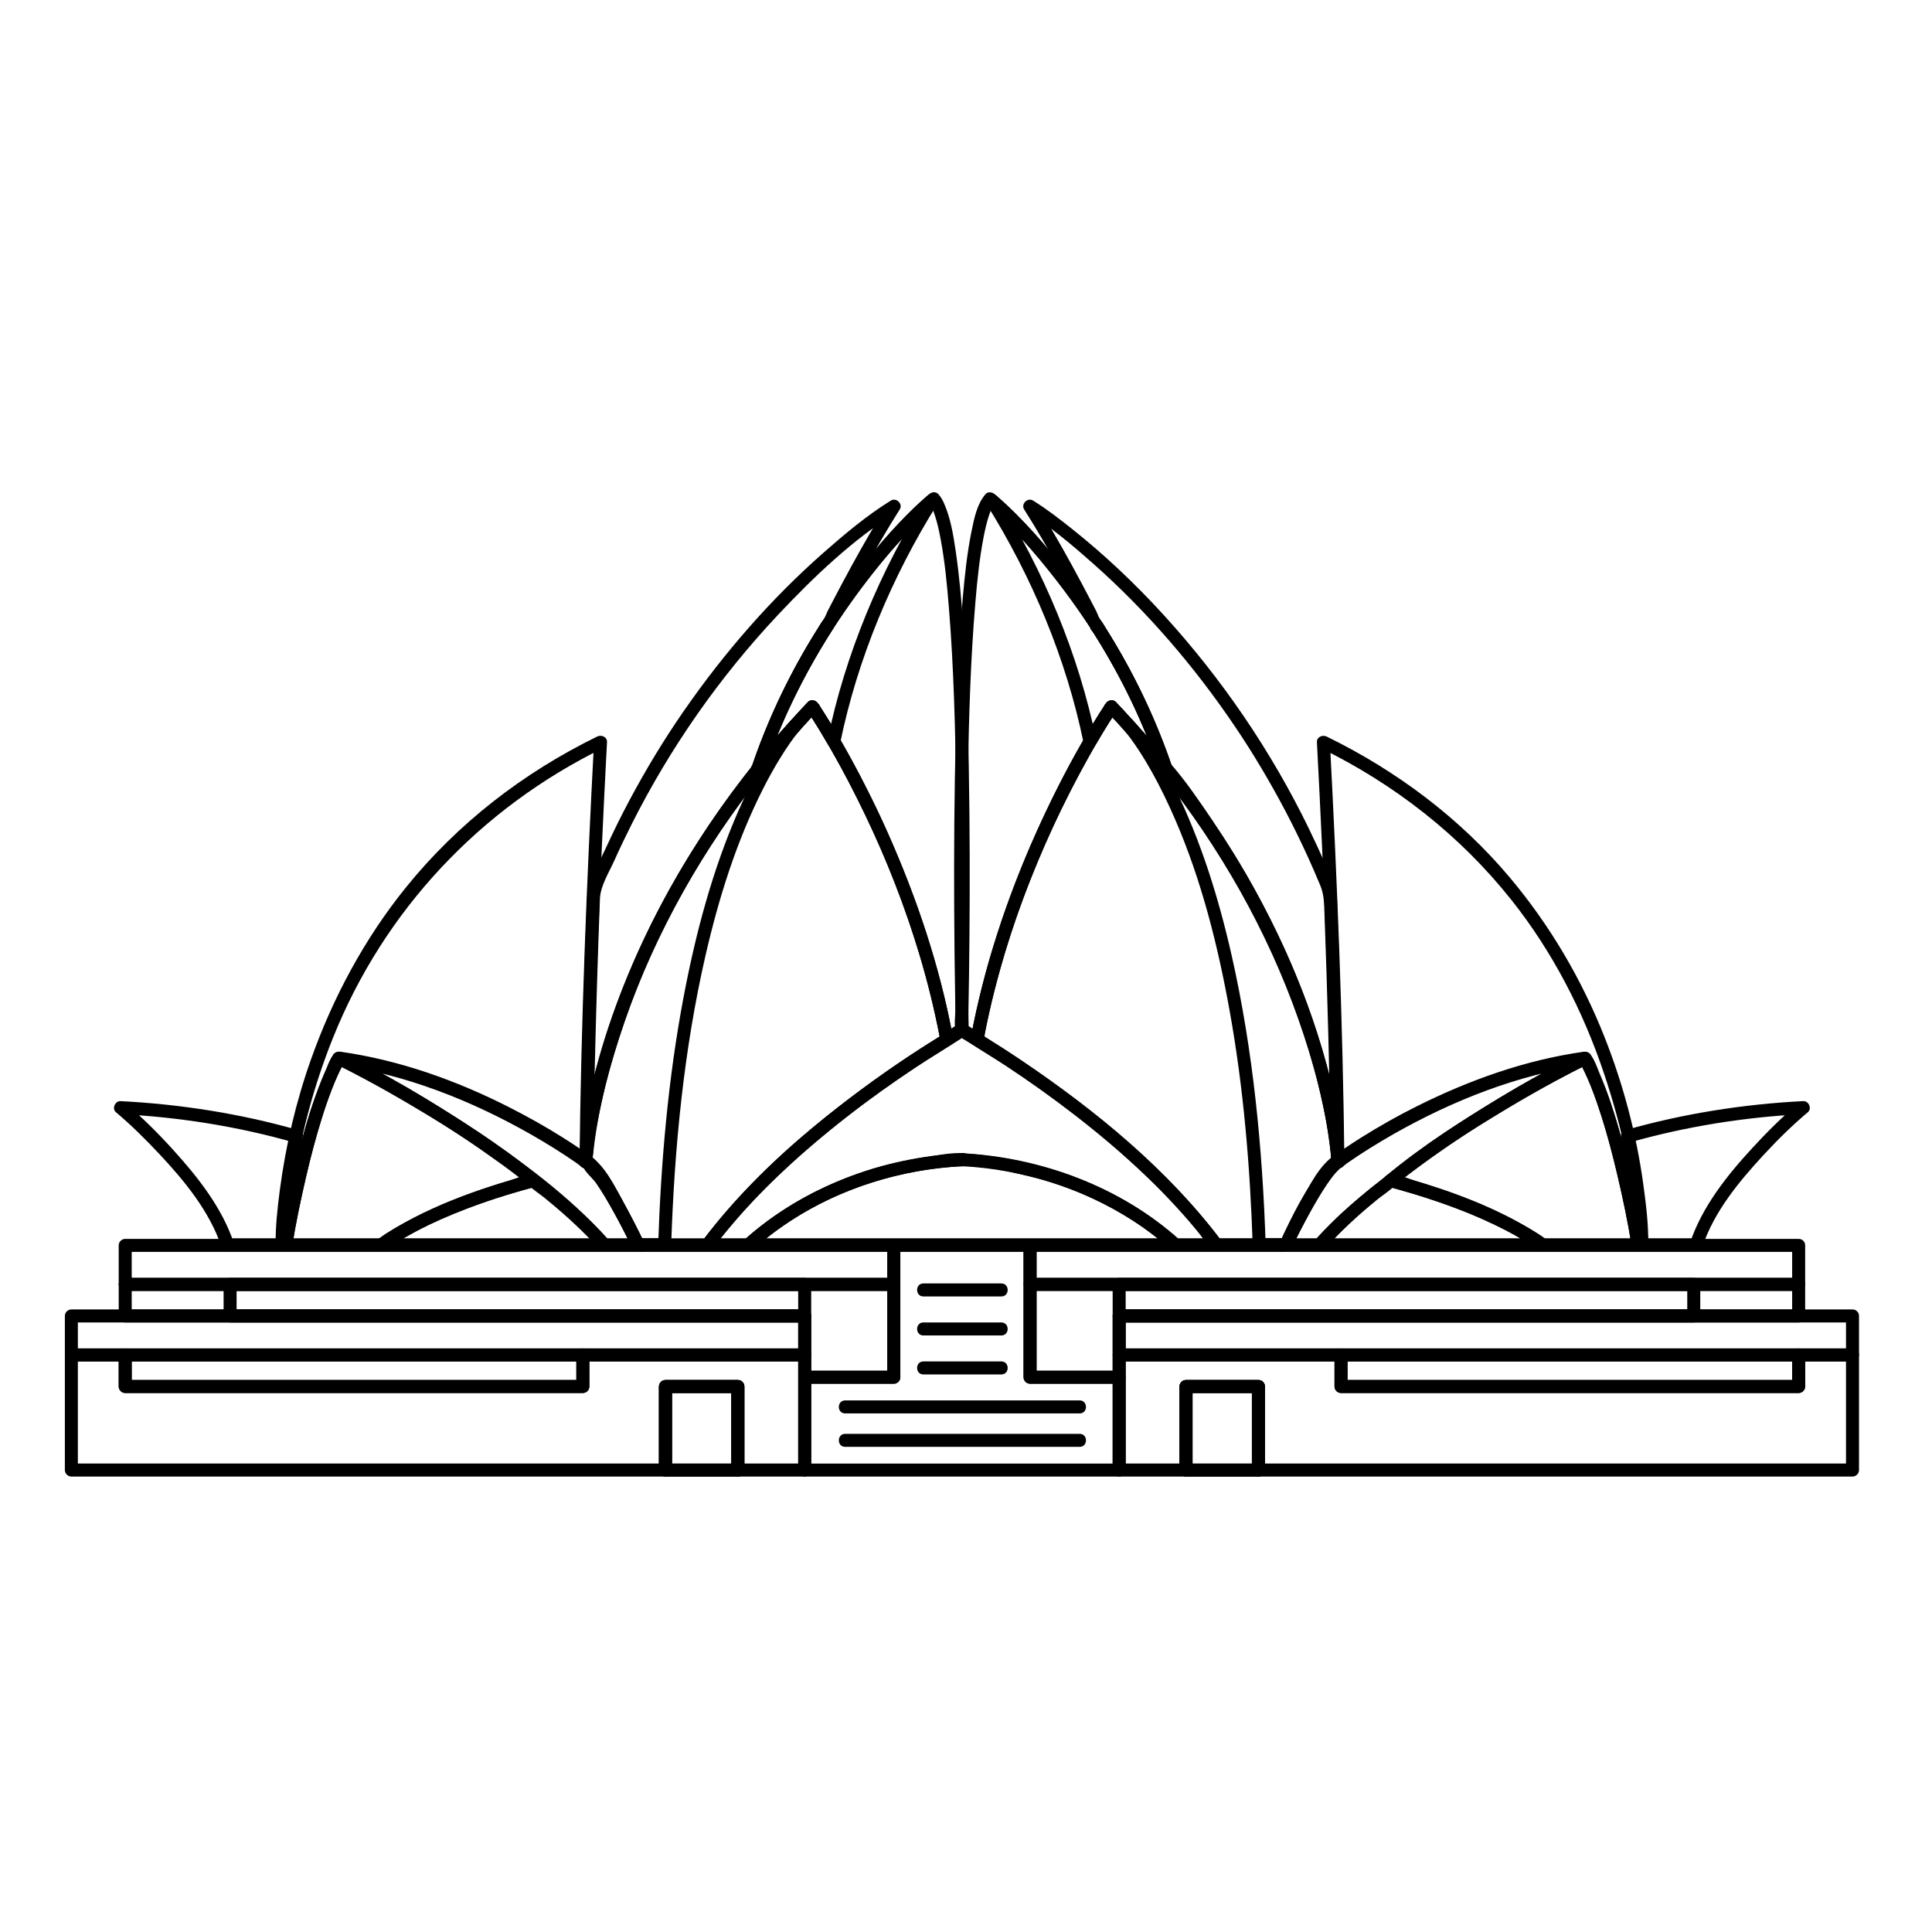 <?xml version="1.0" encoding="UTF-8"?>
<!-- Uploaded to: ICON Repo, www.iconrepo.com, Generator: ICON Repo Mixer Tools -->
<svg fill="#000000" width="800px" height="800px" version="1.1" viewBox="144 144 512 512" xmlns="http://www.w3.org/2000/svg">
 <g>
  <path d="m438.87 508.98v24.602c0.574-0.574 1.148-1.148 1.723-1.723h-73.379-9.957c0.574 0.574 1.148 1.148 1.723 1.723v-24.602c-0.574 0.574-1.148 1.148-1.723 1.723h23.617c0.938 0 1.723-0.785 1.723-1.723v-34.934c-0.574 0.574-1.148 1.148-1.723 1.723h36.102c-0.574-0.574-1.148-1.148-1.723-1.723v34.934c0 0.938 0.785 1.723 1.723 1.723h23.617c2.223 0 2.223-3.445 0-3.445h-23.617l1.723 1.723v-34.934c0-0.938-0.785-1.723-1.723-1.723h-36.102c-0.938 0-1.723 0.785-1.723 1.723v34.934l1.723-1.723h-23.617c-0.938 0-1.723 0.785-1.723 1.723v24.602c0 0.938 0.785 1.723 1.723 1.723h73.379 9.957c0.938 0 1.723-0.785 1.723-1.723v-24.602c0-2.219-3.445-2.219-3.445 0z"/>
  <path d="m552.85 472.16h-59.125c0.406 0.98 0.812 1.961 1.219 2.941 2.906-3.269 6.039-6.309 9.316-9.207 1.527-1.348 3.09-2.652 4.664-3.945 1.539-1.266 3.434-2.41 4.805-3.852-0.559 0.148-1.117 0.297-1.676 0.441 13.902 3.695 27.992 8.648 39.93 16.832 1.836 1.258 3.559-1.727 1.738-2.973-12.156-8.336-26.586-13.41-40.75-17.176-0.586-0.156-1.254 0-1.676 0.441-1.176 1.234-2.801 2.223-4.125 3.297-1.809 1.465-3.59 2.969-5.344 4.5-3.293 2.875-6.41 5.941-9.316 9.207-0.973 1.094-0.352 2.941 1.219 2.941h59.125c2.219-0.004 2.219-3.449-0.004-3.449z"/>
  <path d="m451.48 346.82c-0.02 0.031-0.043 0.059-0.062 0.09 0.902-0.117 1.805-0.23 2.703-0.348-4.606-5.731-9.336-11.18-14.367-16.469-0.93-0.977-2.492-0.434-2.879 0.758 0.266-0.82-0.07-0.039-0.25 0.227-0.469 0.707-0.922 1.418-1.375 2.133-1.629 2.574-3.184 5.195-4.699 7.84-4.387 7.652-8.344 15.555-11.957 23.602-7.789 17.363-13.805 35.559-17.32 54.273-0.145 0.77 0.086 1.527 0.793 1.945 0.008 0.004 0.016 0.012 0.023 0.016-0.207-0.785-0.41-1.57-0.617-2.356-0.004 0.004-0.008 0.012-0.012 0.016 0.785-0.207 1.57-0.41 2.356-0.617-1.316-0.84-2.629-1.684-3.945-2.523 0.285 0.496 0.57 0.992 0.852 1.488-0.539-22.395-0.598-44.812-0.223-67.207 0.258-15.484 0.699-30.996 2.016-46.434 0.484-5.688 1.078-11.391 2.164-17 0.379-1.969 0.836-3.926 1.465-5.832 0.352-1.066 1.023-2.523 1.457-3.023h-2.434c6.992 5.961 13.109 13.117 18.75 20.324 11.828 15.117 21.223 32.238 27.383 50.422 0.707 2.09 4.035 1.195 3.32-0.914-6.195-18.289-15.539-35.359-27.285-50.668-5.891-7.68-12.344-15.297-19.738-21.598-0.672-0.574-1.785-0.75-2.434 0-2.273 2.629-3.019 6.508-3.695 9.809-1.191 5.809-1.801 11.746-2.324 17.648-1.43 16.047-1.844 32.188-2.106 48.289-0.25 15.379-0.238 30.758-0.078 46.137 0.051 4.926 0.121 9.852 0.211 14.777 0.027 1.578-0.516 4.672 0.344 6.141 0.805 1.375 3.262 2.309 4.562 3.141 0.828 0.531 1.848 0.133 2.356-0.617 0.004-0.004 0.008-0.012 0.012-0.016 0.527-0.781 0.152-1.902-0.617-2.356-0.008-0.004-0.016-0.012-0.023-0.016 0.266 0.648 0.527 1.297 0.793 1.945 3.547-18.902 9.648-37.25 17.562-54.766 3.617-8.012 7.641-15.84 12.035-23.453 1.418-2.457 2.887-4.883 4.41-7.277 0.512-0.805 1.293-1.656 1.59-2.582-0.961 0.254-1.918 0.508-2.879 0.758 4.996 5.254 9.77 10.746 14.367 16.469 0.754 0.938 2.121 0.461 2.703-0.348 0.02-0.031 0.043-0.059 0.062-0.09 1.309-1.809-1.684-3.523-2.969-1.738z"/>
  <path d="m451.48 346.82c0.07-0.09 0.137-0.176 0.207-0.266h2.434c-4.258-5.051-9.41-11.254-14.367-16.461-0.93-0.977-2.492-0.434-2.879 0.758 0.254-0.785-0.035-0.09-0.199 0.156-0.355 0.535-0.703 1.074-1.051 1.617-1.477 2.309-2.883 4.66-4.266 7.027 1.051 0.137 2.098 0.273 3.148 0.41-4.644-22.656-13.934-44.789-26.211-64.383-0.902 0.695-1.805 1.391-2.703 2.086 8.297 7.332 15.547 15.977 22.039 24.91 4.848 6.668 8.5 12.496 12.57 20 4.426 8.156 8.121 16.684 11.102 25.469 0.707 2.09 4.035 1.195 3.32-0.914-5.523-16.281-13.535-31.574-23.5-45.566-6.738-9.465-14.371-18.617-23.098-26.332-1.414-1.25-3.789 0.355-2.703 2.086 12.137 19.367 21.27 41.164 25.863 63.559 0.309 1.5 2.434 1.637 3.148 0.41 1.383-2.367 2.793-4.715 4.266-7.027 0.516-0.809 1.297-1.664 1.598-2.594-0.961 0.254-1.918 0.508-2.879 0.758 5.008 5.266 9.629 10.844 14.367 16.461 0.559 0.664 1.879 0.691 2.434 0 0.113-0.141 0.223-0.285 0.332-0.434 1.332-1.773-1.66-3.488-2.973-1.73z"/>
  <path d="m398.05 415.5c-0.051 0.035-0.102 0.07-0.152 0.102 0.863 0.496 1.727 0.992 2.59 1.488v-0.207c-0.863 0.496-1.727 0.992-2.59 1.488 0.051 0.031 0.102 0.07 0.152 0.102 0.773 0.535 1.91 0.145 2.356-0.617 0.5-0.855 0.152-1.824-0.617-2.356-0.051-0.035-0.102-0.07-0.152-0.102-1.113-0.723-2.59 0.227-2.59 1.488v0.207c0 1.242 1.488 2.231 2.59 1.488 0.051-0.035 0.102-0.07 0.152-0.102 0.777-0.523 1.113-1.508 0.617-2.356-0.449-0.777-1.574-1.148-2.356-0.625z"/>
  <path d="m397.35 451.33v0.016c0.574-0.574 1.148-1.148 1.723-1.723-0.051-0.004-0.102-0.008-0.152-0.012v3.445c0.051 0 0.102-0.004 0.152-0.004 0.938-0.031 1.723-0.762 1.723-1.723 0-0.918-0.785-1.754-1.723-1.723-0.051 0-0.102 0.004-0.152 0.004-0.938 0.031-1.723 0.762-1.723 1.723 0 0.984 0.785 1.664 1.723 1.723 0.051 0.004 0.102 0.008 0.152 0.012 0.938 0.066 1.723-0.832 1.723-1.723v-0.016c0-0.938-0.785-1.723-1.723-1.723s-1.723 0.785-1.723 1.723z"/>
  <path d="m483.64 475.6h0.043c-0.555-0.727-1.105-1.453-1.66-2.18-0.008 0.043-0.008 0.09-0.023 0.129 0.844-0.344 1.688-0.688 2.531-1.027-0.004 0-0.004-0.004-0.008-0.004 0.266 0.344 0.527 0.688 0.793 1.027-0.004-0.012-0.008-0.027-0.008-0.043 0.02 0.152 0.039 0.305 0.062 0.457-0.004-0.027-0.004-0.055-0.008-0.086-0.035-0.938-0.758-1.723-1.723-1.723-0.91 0-1.758 0.785-1.723 1.723 0.023 0.625 0.254 1.328 0.871 1.617 0.434 0.203 0.848 0.305 1.328 0.176 0.293-0.082 0.543-0.23 0.762-0.441 0.215-0.215 0.359-0.469 0.441-0.758 0.016-0.039 0.02-0.086 0.023-0.129 0.066-0.484 0.086-0.887-0.172-1.328-0.309-0.523-0.879-0.852-1.488-0.852h-0.043c-0.938 0-1.723 0.785-1.723 1.723-0.004 0.934 0.781 1.719 1.723 1.719z"/>
  <path d="m513.31 444.54c15.828-8.973 33.055-15.781 51.137-18.363-0.441-1.051-0.883-2.098-1.328-3.148-11.668 5.66-22.91 12.355-33.734 19.48-6.496 4.277-12.703 8.891-18.801 13.707-6.41 5.059-12.648 10.332-18.086 16.449 0.406-0.168 0.812-0.336 1.219-0.504h-8.941c0.496 0.863 0.992 1.727 1.488 2.59 0.328-0.723 0.77-1.605 1.379-2.84 0.859-1.73 1.746-3.449 2.652-5.152 1.98-3.731 4.07-7.449 6.574-10.863 0.461-0.629 0.977-1.215 1.512-1.781 0.176-0.18 0.359-0.355 0.551-0.523-0.137 0.016-0.273 0.027-0.41 0.043 0.598-0.082 0.609-0.082 0.035-0.004 1.137 0 1.34-0.59 2.328-1.285 4-2.82 8.184-5.375 12.426-7.805 1.926-1.102 0.191-4.078-1.738-2.973-4.348 2.488-8.617 5.117-12.715 8.008-0.324 0.23-0.648 0.461-0.969 0.699-0.941 0.688-0.219-0.086 0.664-0.086-1.43 0 0.914-0.184-0.492 0.066-1.355 0.238-2.461 1.758-3.277 2.762-4.711 5.769-8.641 13.691-11.488 20-0.52 1.152 0.078 2.59 1.488 2.59h5.887 2.926c1.602 0 2.738-2.051 3.723-3.094 6.812-7.203 14.828-13.523 22.801-19.379 14.004-10.293 29.098-19.539 44.746-27.129 1.914-0.93 0.438-3.398-1.328-3.148-18.352 2.621-35.895 9.605-51.957 18.711-1.938 1.094-0.203 4.07 1.73 2.973z"/>
  <path d="m564.08 422.77c-0.184 0.02-0.367 0.031-0.547 0.078 0.441 1.051 0.883 2.098 1.328 3.148 0.004-0.004 0.012-0.008 0.016-0.012-0.137 0.059-0.273 0.117-0.41 0.172 0.012-0.004 0.027-0.008 0.039-0.016h-0.914c0.008 0.004 0.02 0.004 0.027 0.004-0.137-0.059-0.273-0.113-0.41-0.172 0.004 0.004 0.004 0.004 0.008 0.004 0.793 0.504 1.895 0.168 2.356-0.617 0.488-0.832 0.172-1.852-0.617-2.356-0.512-0.328-1.316-0.344-1.828 0.016-0.641 0.449-1.008 1.152-0.793 1.945 0.254 0.918 1.211 1.434 2.117 1.203 0.012-0.004 0.027-0.008 0.039-0.012-0.152 0.02-0.305 0.039-0.457 0.062 0.016 0 0.031 0 0.051-0.004 0.473-0.051 0.867-0.156 1.219-0.504 0.32-0.32 0.504-0.762 0.504-1.219 0-0.457-0.184-0.895-0.504-1.219-0.297-0.293-0.793-0.551-1.223-0.504z"/>
  <path d="m578.1 472.16h-25.145c0.109 0 0.129-0.195-0.473-0.598-1.043-0.699-2.113-1.348-3.191-1.992-1.965-1.176-3.992-2.242-6.039-3.266-4.109-2.059-8.371-3.832-12.664-5.465-3.68-1.398-7.422-2.644-11.188-3.793-2.051-0.625-4.734-1.891-6.906-1.891 0.406 0.98 0.812 1.961 1.219 2.941 9.18-7.68 19.523-14.191 29.766-20.344 4.191-2.516 8.441-4.93 12.738-7.266 1.512-0.82 3.031-1.629 4.559-2.422 0.57-0.297 1.141-0.59 1.711-0.879 0.531-0.273 1.066-0.539 1.598-0.809 0.129-0.066 1.426-0.555 0.391-0.219-0.441-0.059-0.883-0.117-1.328-0.172-0.738-0.352-1.18-1.691-0.203 0.117 0.625 1.16 1.176 2.363 1.715 3.57 1.262 2.816 2.285 5.746 3.258 8.672 1.809 5.438 3.258 10.996 4.586 16.566 1.531 6.422 2.883 12.91 3.934 19.43 0.355 2.188 3.672 1.258 3.32-0.914-1.137-7.039-2.633-14.035-4.305-20.965-1.438-5.949-3.09-11.852-5.106-17.633-0.992-2.844-2.125-5.641-3.394-8.371-0.402-0.867-1.062-2.961-2.07-3.441-1.387-0.66-2.945 0.594-4.141 1.199-1.434 0.727-2.856 1.477-4.277 2.231-4.488 2.383-8.91 4.891-13.285 7.473-11.02 6.508-22.078 13.52-31.91 21.742-1.191 0.996-0.188 2.941 1.219 2.941-0.027 0 1.812 0.551 2.422 0.723 1.363 0.383 2.719 0.785 4.074 1.199 3.824 1.164 7.606 2.469 11.344 3.887 4.281 1.625 8.469 3.477 12.547 5.559 2.035 1.039 4.019 2.168 5.969 3.359 1.168 0.715 2.684 2.277 4.106 2.277h25.145c2.231-0.004 2.231-3.449 0.008-3.449z"/>
  <path d="m575.77 446.8c14.926-4.273 30.637-6.762 46.117-7.543-0.406-0.98-0.812-1.961-1.219-2.941-4.371 3.676-8.438 7.75-12.305 11.941-6.75 7.316-13.316 15.609-16.508 25.16 0.555-0.422 1.105-0.844 1.66-1.266h-14.434l1.723 1.723c-1.258-9.578-2.516-19.16-3.773-28.738-0.285-2.168-3.731-2.199-3.445 0 1.258 9.578 2.516 19.16 3.773 28.738 0.121 0.93 0.691 1.723 1.723 1.723h14.434c0.797 0 1.414-0.531 1.66-1.266 3.07-9.18 9.57-17.078 16.043-24.098 3.727-4.039 7.676-7.949 11.883-11.488 1.148-0.965 0.223-3.012-1.219-2.941-15.781 0.797-31.82 3.312-47.035 7.668-2.125 0.617-1.219 3.941 0.922 3.328z"/>
  <path d="m579.09 472.16h-0.984c0.555 0.422 1.105 0.844 1.66 1.266-1.082-6.703-2.492-13.363-4.062-19.969-1.371-5.777-2.941-11.512-4.828-17.141-0.879-2.621-1.871-5.203-2.953-7.75-0.699-1.648-1.633-5.027-3.453-5.688 0.344 0.844 0.688 1.688 1.027 2.531 0.102-0.176 0.211-0.355 0.246-0.555 0.266-1.391-0.785-2.309-2.117-2.117-15.445 2.195-30.262 7.5-44.18 14.449-4.996 2.492-9.863 5.242-14.598 8.203-1.527 0.953-3.031 1.938-4.523 2.949-1.07 0.727-2.652 1.535-3.25 2.707 0.496-0.285 0.992-0.566 1.488-0.852h-0.004c0.574 0.574 1.148 1.148 1.723 1.723-0.414-37.078-1.895-74.195-3.848-111.23-0.863 0.496-1.727 0.992-2.59 1.488 19.711 9.629 37.121 23.207 50.77 40.414 10.785 13.598 18.879 29.285 24.402 45.707 4.84 14.398 8.504 30.281 8.352 45.59-0.023 2.223 3.422 2.219 3.445 0 0.055-5.469-0.617-10.988-1.371-16.395-1.836-13.152-5.273-26.09-10.141-38.445-6.078-15.426-14.527-29.824-25.207-42.52-13.262-15.766-30.035-28.305-48.508-37.328-1.098-0.535-2.664 0.09-2.59 1.488 1.953 37.027 3.434 74.145 3.848 111.23 0.012 0.938 0.777 1.723 1.723 1.723h0.004c0.578 0 1.215-0.32 1.488-0.852 0.363-0.711 1.859-1.371 2.496-1.801 1.453-0.98 2.926-1.926 4.414-2.856 4.609-2.883 9.371-5.523 14.223-7.969 13.613-6.859 28.234-11.953 43.359-14.102-0.707-0.707-1.41-1.41-2.117-2.117 0.031-0.09 0.066-0.176 0.098-0.266-0.59 1.023-0.008 2.152 1.027 2.531-1.211-0.441-0.605-0.121-0.23 0.605 0.246 0.48 0.477 0.965 0.707 1.449 0.59 1.242 1.121 2.516 1.633 3.793 0.996 2.492 1.863 5.035 2.68 7.59 1.68 5.234 3.062 10.566 4.32 15.914 1.461 6.215 2.766 12.484 3.781 18.785 0.121 0.746 0.957 1.266 1.66 1.266h0.984c2.219-0.008 2.219-3.453-0.004-3.453z"/>
  <path d="m497.7 450.39c-0.844 0.488-1.766 1.07-1.66 2.18 0.168-0.406 0.336-0.812 0.504-1.219-3.555 3.238-5.965 7.93-8.277 12.074-1.754 3.141-3.418 6.336-4.973 9.578 0.496-0.285 0.992-0.566 1.488-0.852h-18.449c0.496 0.285 0.992 0.566 1.488 0.852-14.375-19.141-33.324-34.625-53.062-47.957-3.129-2.113-6.305-4.164-9.512-6.152-0.289-0.18-0.578-0.355-0.867-0.535-0.09-0.055-0.184-0.113-0.273-0.168 0.586 1.102 0.867 1.062 0.848-0.121 0.348-1.816 0.734-3.621 1.133-5.426 0.844-3.824 1.816-7.621 2.863-11.398 3.617-13.055 8.434-25.777 14.102-38.074 2.957-6.41 6.18-12.699 9.625-18.859 1.707-3.051 3.488-6.055 5.34-9.016 0.656-1.047 1.871-2.305 2.188-3.535-0.961 0.254-1.918 0.508-2.879 0.758 13.273 14.07 25 29.27 34.613 46.098 10.477 18.328 18.453 38.266 22.816 58.949 0.988 4.676 2.023 9.531 2.078 14.328 0.012 0.938 0.777 1.723 1.723 1.723h0.004c0.574 0 1.219-0.32 1.488-0.852 0.031-0.066 0.066-0.133 0.098-0.195-1.07-0.289-2.141-0.578-3.207-0.871 0.004 0.059 0.012 0.117 0.016 0.176 0.574-0.574 1.148-1.148 1.723-1.723-0.035 0-0.07 0-0.102-0.004-2.223-0.051-2.219 3.394 0 3.445 0.035 0 0.07 0 0.102 0.004 0.883 0.02 1.797-0.801 1.723-1.723-0.004-0.059-0.012-0.117-0.016-0.176-0.129-1.566-2.379-2.531-3.207-0.871-0.031 0.066-0.066 0.133-0.098 0.195 0.496-0.285 0.992-0.566 1.488-0.852h-0.004c0.574 0.574 1.148 1.148 1.723 1.723-0.055-4.836-1.078-9.73-2.035-14.453-1.719-8.457-4.125-16.77-6.988-24.906-3.981-11.312-8.973-22.266-14.73-32.777-3.457-6.312-7.25-12.441-11.281-18.406-3.469-5.133-7.047-10.43-11.145-15.09-4.754-5.406-9.402-10.945-14.344-16.18-0.887-0.938-2.562-0.477-2.879 0.758 0.207-0.812-0.164 0.105-0.359 0.398-0.504 0.766-0.992 1.539-1.48 2.312-1.738 2.758-3.387 5.57-4.992 8.406-3.254 5.742-6.266 11.621-9.09 17.59-5.59 11.809-10.328 24.031-14.102 36.539-2.18 7.227-3.973 14.566-5.398 21.977-0.422 2.199 0.285 2.711 2.051 3.801 1.5 0.926 2.992 1.875 4.477 2.828 8.652 5.574 17.023 11.598 25.035 18.062 5.738 4.629 11.266 9.523 16.531 14.684 2.812 2.754 5.519 5.613 8.141 8.551 1.219 1.371 2.406 2.769 3.574 4.184 1.301 1.574 2.418 3.477 3.856 4.914 0.773 0.773 2.34 0.504 3.328 0.504h6.387 9.953c0.566 0 1.23-0.32 1.488-0.852 1.555-3.242 3.231-6.434 4.973-9.578 1.375-2.488 2.824-4.934 4.406-7.297 0.707-1.059 1.461-2.078 2.297-3.039 0.637-0.734 1.629-1.312 1.523-2.418-0.285 0.496-0.566 0.992-0.852 1.488 0.254-0.207 0.527-0.387 0.82-0.535 1.91-1.105 0.176-4.082-1.75-2.969z"/>
  <path d="m497.69 450.17c-4.074 2.633-6.613 8.004-8.895 12.098-1.957 3.512-3.793 7.098-5.5 10.738 0.496-0.285 0.992-0.566 1.488-0.852h-7.09c0.574 0.574 1.148 1.148 1.723 1.723-0.848-25.695-3.32-51.453-8.988-76.562-3.465-15.348-8.203-30.555-15.172-44.695-3.09-6.273-6.68-12.34-11.07-17.801l-2.434 2.434c18.266 20.188 33.285 43.324 43.398 68.641 5.344 13.375 9.562 27.535 11.316 41.871 0.156 1.289 0.309 2.59 0.371 3.891 0.109 2.211 3.555 2.223 3.445 0-0.434-8.691-2.527-17.465-4.805-25.816-5.852-21.48-15.512-41.898-27.648-60.52-7.031-10.789-15.008-20.953-23.645-30.5-1.516-1.676-3.797 0.742-2.434 2.434 5.535 6.887 10.027 15.508 13.637 23.82 7.055 16.258 11.406 33.676 14.527 51.07 3.656 20.367 5.375 41.062 6.055 61.73 0.031 0.938 0.762 1.723 1.723 1.723h7.09c0.562 0 1.238-0.316 1.488-0.852 1.477-3.148 3.062-6.242 4.711-9.305 1.371-2.543 2.812-5.047 4.387-7.469 1.098-1.688 2.332-3.715 4.059-4.828 1.859-1.199 0.133-4.18-1.738-2.973z"/>
  <path d="m497.7 450.39c-0.41 0.242-0.797 0.527-1.156 0.84 0.902 0.117 1.801 0.23 2.703 0.348-0.004-0.012-0.012-0.023-0.016-0.035-0.09 0.695-0.18 1.391-0.27 2.086 0.039-0.035 0.078-0.066 0.117-0.098-0.117 0.09-0.234 0.18-0.348 0.27 0.223-0.168 0.461-0.301 0.703-0.438 0.816-0.457 1.086-1.559 0.617-2.356-0.477-0.82-1.535-1.078-2.352-0.617-0.418 0.234-0.805 0.488-1.172 0.805-0.215 0.215-0.359 0.469-0.441 0.758-0.133 0.488-0.02 0.883 0.172 1.328 0.004 0.012 0.012 0.023 0.016 0.035 0.168 0.387 0.645 0.684 1.027 0.793 0.621 0.172 1.207-0.031 1.676-0.441 0.059-0.051 0.117-0.102 0.18-0.148-0.117 0.09-0.23 0.18-0.348 0.27 0.199-0.152 0.41-0.293 0.629-0.422 0.805-0.477 1.094-1.543 0.617-2.356-0.473-0.809-1.551-1.102-2.356-0.621z"/>
  <path d="m497.44 450.49c-0.254 0.312-0.434 0.559-0.543 0.957 0.555-0.422 1.105-0.844 1.66-1.266h-0.004l1.723 1.723c-0.008-0.535-0.016-1.066-0.023-1.602h-3.445c0.047 0.469 0.094 0.934 0.129 1.402 0.07 0.934 0.73 1.723 1.723 1.723 0.887 0 1.793-0.785 1.723-1.723-0.035-0.469-0.082-0.938-0.129-1.402-0.094-0.934-0.715-1.723-1.723-1.723-0.926 0-1.742 0.785-1.723 1.723 0.012 0.535 0.02 1.066 0.023 1.602 0.012 0.938 0.777 1.723 1.723 1.723h0.004c0.762 0 1.461-0.523 1.66-1.266 0.066-0.242-0.047-0.055-0.344 0.562 0.594-0.727 0.711-1.723 0-2.434-0.613-0.613-1.836-0.727-2.434 0z"/>
  <path d="m454.61 347.77v-0.004c0-1.758-2.305-2.289-3.207-0.871-0.012 0.02-0.023 0.035-0.035 0.055 1.051 0.441 2.098 0.883 3.148 1.328-0.117 0.207-0.238 0.414-0.355 0.621 0.445-0.352 0.621-1.152 0.441-1.676-4.359-12.855-10.254-25.113-17.461-36.609-0.555-0.887-1.047-1.996-1.891-2.644 0.277 0.215-0.691-1.934-0.715-1.977-0.438-0.852-0.879-1.699-1.32-2.547-1.691-3.25-3.414-6.477-5.172-9.688-3.059-5.59-6.246-11.113-9.664-16.488l-2.356 2.356c6.312 3.898 12.102 8.801 17.637 13.703 14.34 12.703 26.93 27.367 37.641 43.234 4.883 7.231 9.332 14.746 13.395 22.465 2.133 4.051 4.129 8.168 6.027 12.332 1.098 2.41 2.144 4.84 3.16 7.285 1.035 2.492 1.02 4.832 1.117 7.496 0.797 21.316 1.34 42.645 1.688 63.977h3.445c-1.277-12.633-4.598-25.09-8.773-37.043-8.434-24.145-21.363-46.531-37.25-66.52-1.383-1.738-3.801 0.715-2.434 2.434 15.52 19.527 28.059 41.453 36.363 65 4.102 11.621 7.41 23.828 8.652 36.129 0.219 2.164 3.481 2.262 3.445 0-0.254-15.625-0.625-31.25-1.105-46.871-0.215-7.039-0.461-14.078-0.73-21.113-0.117-3.086-1.691-5.887-2.906-8.699-1.414-3.277-2.918-6.516-4.473-9.727-10.016-20.652-23.102-39.828-38.574-56.777-7.477-8.191-15.57-15.855-24.25-22.762-3.316-2.637-6.715-5.277-10.324-7.508-1.453-0.898-3.285 0.895-2.356 2.356 3.266 5.129 6.305 10.398 9.242 15.719 1.758 3.184 3.469 6.394 5.156 9.617 0.891 1.699 1.766 3.402 2.641 5.106 0.348 0.68 0.488 1.043 1.062 1.484-1.418-1.09-0.012 0.355 0.25 0.77 7.277 11.391 13.184 23.633 17.523 36.43 0.148-0.559 0.297-1.117 0.441-1.676-0.266 0.211-0.477 0.562-0.531 0.898-0.297 1.879 2.043 3.059 3.148 1.328 0.012-0.02 0.023-0.035 0.035-0.055-1.07-0.289-2.141-0.578-3.207-0.871v0.004c-0.012 2.219 3.43 2.219 3.43 0z"/>
  <path d="m497.44 450.49c-0.254 0.312-0.434 0.559-0.543 0.957 0.555-0.422 1.105-0.844 1.66-1.266h-0.004l1.723 1.723c-0.008-0.535-0.016-1.066-0.023-1.602h-3.445c0.047 0.469 0.094 0.934 0.129 1.402 0.07 0.934 0.73 1.723 1.723 1.723 0.887 0 1.793-0.785 1.723-1.723-0.035-0.469-0.082-0.938-0.129-1.402-0.094-0.934-0.715-1.723-1.723-1.723-0.926 0-1.742 0.785-1.723 1.723 0.012 0.535 0.02 1.066 0.023 1.602 0.012 0.938 0.777 1.723 1.723 1.723h0.004c0.762 0 1.461-0.523 1.66-1.266 0.066-0.242-0.047-0.055-0.344 0.562 0.594-0.727 0.711-1.723 0-2.434-0.613-0.613-1.836-0.727-2.434 0z"/>
  <path d="m618.94 484.38v8.363c0.574-0.574 1.148-1.148 1.723-1.723h-54.281-93.199-32.594c-0.938 0-1.723 0.785-1.723 1.723v16.234c0.574-0.574 1.148-1.148 1.723-1.723h-23.617l1.723 1.723v-24.602l-1.723 1.723h49.773 94.887 58.348 0.684c2.223 0 2.223-3.445 0-3.445h-49.773-94.887-58.348-0.684c-0.938 0-1.723 0.785-1.723 1.723v24.602c0 0.938 0.785 1.723 1.723 1.723h23.617c0.938 0 1.723-0.785 1.723-1.723v-16.234c-0.574 0.574-1.148 1.148-1.723 1.723h54.281 93.199 32.594c0.938 0 1.723-0.785 1.723-1.723v-8.363c0-2.219-3.445-2.219-3.445 0z"/>
  <path d="m618.94 474.04v10.332l1.723-1.723h-49.773-94.887-58.348-0.684c0.574 0.574 1.148 1.148 1.723 1.723v-10.332c-0.574 0.574-1.148 1.148-1.723 1.723h49.773 94.887 58.348 0.684c2.223 0 2.223-3.445 0-3.445h-49.773-94.887-58.348-0.684c-0.938 0-1.723 0.785-1.723 1.723v10.332c0 0.938 0.785 1.723 1.723 1.723h49.773 94.887 58.348 0.684c0.938 0 1.723-0.785 1.723-1.723v-10.332c0-2.219-3.445-2.219-3.445 0z"/>
  <path d="m633.21 492.74v10.332l1.723-1.723h-51.406-94.578-48.355c0.574 0.574 1.148 1.148 1.723 1.723v-10.332c-0.574 0.574-1.148 1.148-1.723 1.723h51.406 94.578 48.355c2.223 0 2.223-3.445 0-3.445h-51.406-94.578-48.355c-0.938 0-1.723 0.785-1.723 1.723v10.332c0 0.938 0.785 1.723 1.723 1.723h51.406 94.578 48.355c0.938 0 1.723-0.785 1.723-1.723v-10.332c0-2.223-3.445-2.223-3.445 0z"/>
  <path d="m633.21 503.07v30.504c0.574-0.574 1.148-1.148 1.723-1.723h-59.223-86.555-11.664c0.574 0.574 1.148 1.148 1.723 1.723v-22.141c0-0.938-0.785-1.723-1.723-1.723h-19.188c-0.938 0-1.723 0.785-1.723 1.723v22.141l1.723-1.723h-17.711c0.574 0.574 1.148 1.148 1.723 1.723v-30.504c-0.574 0.574-1.148 1.148-1.723 1.723h58.793c-0.574-0.574-1.148-1.148-1.723-1.723v8.363c0 0.938 0.785 1.723 1.723 1.723h68 53.281c0.938 0 1.723-0.785 1.723-1.723v-8.363c-0.574 0.574-1.148 1.148-1.723 1.723h14.27c2.223 0 2.223-3.445 0-3.445h-14.27c-0.938 0-1.723 0.785-1.723 1.723v8.363l1.723-1.723h-68-53.281c0.574 0.574 1.148 1.148 1.723 1.723v-8.363c0-0.938-0.785-1.723-1.723-1.723h-58.793c-0.938 0-1.723 0.785-1.723 1.723v30.504c0 0.938 0.785 1.723 1.723 1.723h17.711c0.938 0 1.723-0.785 1.723-1.723v-22.141c-0.574 0.574-1.148 1.148-1.723 1.723h19.188c-0.574-0.574-1.148-1.148-1.723-1.723v22.141c0 0.938 0.785 1.723 1.723 1.723h59.223 86.555 11.664c0.938 0 1.723-0.785 1.723-1.723v-30.504c0-2.223-3.445-2.223-3.445 0z"/>
  <path d="m475.77 511.44v22.141l1.723-1.723h-19.188c0.574 0.574 1.148 1.148 1.723 1.723v-22.141c-0.574 0.574-1.148 1.148-1.723 1.723h19.188c2.223 0 2.223-3.445 0-3.445h-19.188c-0.938 0-1.723 0.785-1.723 1.723v22.141c0 0.938 0.785 1.723 1.723 1.723h19.188c0.938 0 1.723-0.785 1.723-1.723v-22.141c0-2.223-3.445-2.223-3.445 0z"/>
  <path d="m475.77 511.44v22.141l1.723-1.723h-19.188c0.574 0.574 1.148 1.148 1.723 1.723v-22.141c-0.574 0.574-1.148 1.148-1.723 1.723h19.188c2.223 0 2.223-3.445 0-3.445h-19.188c-0.938 0-1.723 0.785-1.723 1.723v22.141c0 0.938 0.785 1.723 1.723 1.723h19.188c0.938 0 1.723-0.785 1.723-1.723v-22.141c0-2.223-3.445-2.223-3.445 0z"/>
  <path d="m591.14 484.38v8.363l1.723-1.723h-60.277-83.902-8.094c0.574 0.574 1.148 1.148 1.723 1.723v-8.363l-1.723 1.723h60.277 83.902 8.094c2.223 0 2.223-3.445 0-3.445h-60.277-83.902-8.094c-0.938 0-1.723 0.785-1.723 1.723v8.363c0 0.938 0.785 1.723 1.723 1.723h60.277 83.902 8.094c0.938 0 1.723-0.785 1.723-1.723v-8.363c0-2.219-3.445-2.219-3.445 0z"/>
  <path d="m618.94 503.07v8.363l1.723-1.723h-68-53.281c0.574 0.574 1.148 1.148 1.723 1.723v-8.363c-0.574 0.574-1.148 1.148-1.723 1.723h68 53.281c2.223 0 2.223-3.445 0-3.445h-68-53.281c-0.938 0-1.723 0.785-1.723 1.723v8.363c0 0.938 0.785 1.723 1.723 1.723h68 53.281c0.938 0 1.723-0.785 1.723-1.723v-8.363c0-2.223-3.445-2.223-3.445 0z"/>
  <path d="m398.92 449.61c-0.051 0.004-0.102 0.008-0.152 0.012 0.574 0.574 1.148 1.148 1.723 1.723v-0.016l-1.723 1.723c0.051 0 0.102 0.004 0.152 0.004 0.938 0.031 1.723-0.805 1.723-1.723 0-0.961-0.785-1.695-1.723-1.723-0.051 0-0.102-0.004-0.152-0.004-0.938-0.031-1.723 0.805-1.723 1.723v0.016c0 0.891 0.785 1.789 1.723 1.723 0.051-0.004 0.102-0.008 0.152-0.012 0.938-0.059 1.723-0.738 1.723-1.723 0-0.895-0.785-1.781-1.723-1.723z"/>
  <path d="m455.47 472.16h-69.961-43.141c0.406 0.98 0.812 1.961 1.219 2.941 14.969-13.488 35.188-20.984 55.18-22.027 5.637-0.293 11.906 1.25 17.367 2.508 5.898 1.359 11.652 3.363 17.148 5.887 7.566 3.469 14.777 8.059 20.969 13.637 1.645 1.48 4.09-0.945 2.434-2.434-15.855-14.285-36.668-21.652-57.77-23.047-2.918-0.191-6.113 0.508-8.996 0.934-3.348 0.496-6.672 1.117-9.961 1.91-5.902 1.418-11.629 3.504-17.145 6.031-7.828 3.59-15.262 8.402-21.668 14.176-1.141 1.027-0.227 2.941 1.219 2.941h69.957 43.145c2.223-0.012 2.223-3.457 0.004-3.457z"/>
  <path d="m397.35 451.33v0.016c0.574-0.574 1.148-1.148 1.723-1.723-0.051-0.004-0.102-0.008-0.152-0.012v3.445c0.051 0 0.102-0.004 0.152-0.004 0.938-0.031 1.723-0.762 1.723-1.723 0-0.918-0.785-1.754-1.723-1.723-0.051 0-0.102 0.004-0.152 0.004-0.938 0.031-1.723 0.762-1.723 1.723 0 0.984 0.785 1.664 1.723 1.723 0.051 0.004 0.102 0.008 0.152 0.012 0.938 0.066 1.723-0.832 1.723-1.723v-0.016c0-0.938-0.785-1.723-1.723-1.723s-1.723 0.785-1.723 1.723z"/>
  <path d="m244.99 475.6h59.125c1.57 0 2.191-1.844 1.219-2.941-2.906-3.269-6.039-6.309-9.316-9.207-1.527-1.348-3.09-2.652-4.664-3.945-1.539-1.266-3.434-2.41-4.805-3.852-0.422-0.445-1.09-0.598-1.676-0.441-14.164 3.766-28.594 8.844-40.75 17.176-1.82 1.246-0.098 4.234 1.738 2.973 11.938-8.184 26.023-13.133 39.93-16.832-0.559-0.148-1.117-0.297-1.676-0.441 1.176 1.234 2.801 2.223 4.125 3.297 1.809 1.465 3.59 2.965 5.344 4.5 3.293 2.875 6.41 5.941 9.316 9.207 0.406-0.98 0.812-1.961 1.219-2.941h-59.125c-2.223 0.004-2.223 3.449-0.004 3.449z"/>
  <path d="m343.38 348.55c0.02 0.031 0.043 0.059 0.062 0.09 0.586 0.809 1.949 1.289 2.703 0.348 4.598-5.719 9.367-11.215 14.367-16.469-0.961-0.254-1.918-0.508-2.879-0.758 0.297 0.922 1.074 1.777 1.59 2.582 1.527 2.387 2.984 4.824 4.41 7.277 4.414 7.602 8.395 15.453 12.035 23.453 7.953 17.48 14.016 35.883 17.562 54.766 0.266-0.648 0.527-1.297 0.793-1.945-0.008 0.004-0.016 0.012-0.023 0.016-0.77 0.453-1.145 1.578-0.617 2.356 0.004 0.004 0.008 0.012 0.012 0.016 0.508 0.75 1.527 1.148 2.356 0.617 1.379-0.883 4.754-2.184 4.801-4.098 0.016-0.727 0.031-1.449 0.047-2.176 0.082-3.957 0.145-7.918 0.199-11.879 0.195-14.461 0.246-28.926 0.105-43.391-0.16-16.543-0.523-33.102-1.645-49.613-0.449-6.613-1.035-13.223-2-19.781-0.629-4.273-1.352-8.688-3.113-12.664-0.379-0.855-0.867-1.637-1.477-2.344-0.648-0.75-1.762-0.574-2.434 0-7.246 6.176-13.578 13.625-19.379 21.133-11.91 15.426-21.383 32.66-27.645 51.133-0.715 2.109 2.613 3.008 3.32 0.914 6.098-18.004 15.379-34.777 26.938-49.848 5.707-7.441 12.035-14.797 19.199-20.902h-2.434c0.074 0.086 0.449 0.648 0.723 1.188 0.332 0.652 0.523 1.195 0.801 2.035 0.668 2.019 1.113 4.117 1.508 6.207 1.133 5.977 1.699 12.059 2.191 18.113 1.32 16.234 1.711 32.551 1.938 48.836 0.293 21.031 0.219 42.086-0.285 63.117 0.285-0.496 0.57-0.992 0.852-1.488-1.316 0.84-2.629 1.684-3.945 2.523 0.785 0.207 1.57 0.414 2.356 0.617-0.004-0.004-0.008-0.012-0.012-0.016-0.207 0.785-0.41 1.57-0.617 2.356 0.008-0.004 0.016-0.012 0.023-0.016 0.707-0.418 0.938-1.176 0.793-1.945-3.516-18.734-9.57-36.879-17.32-54.273-3.59-8.059-7.59-15.938-11.957-23.602-1.508-2.648-3.074-5.262-4.699-7.84-0.418-0.66-0.84-1.316-1.27-1.969-0.176-0.266-0.637-1.258-0.355-0.391-0.387-1.195-1.949-1.734-2.879-0.758-5.031 5.285-9.762 10.734-14.367 16.469 0.902 0.117 1.805 0.234 2.703 0.348-0.02-0.031-0.043-0.059-0.062-0.09-1.285-1.773-4.277-0.059-2.973 1.746z"/>
  <path d="m343.38 348.55c0.109 0.145 0.219 0.289 0.332 0.434 0.555 0.691 1.875 0.664 2.434 0 4.738-5.617 9.359-11.199 14.367-16.461-0.961-0.254-1.918-0.508-2.879-0.758 0.254 0.789 0.895 1.504 1.336 2.188 1.574 2.438 3.062 4.93 4.523 7.434 0.715 1.227 2.84 1.086 3.148-0.41 4.594-22.395 13.727-44.191 25.863-63.559 1.086-1.73-1.289-3.336-2.703-2.086-8.52 7.531-15.91 16.434-22.578 25.609-10.258 14.113-18.414 29.762-24.02 46.289-0.715 2.109 2.613 3.008 3.32 0.914 5.488-16.18 13.754-31.547 23.152-44.742 6.57-9.223 14.055-18.117 22.559-25.633-0.902-0.695-1.805-1.391-2.703-2.086-12.277 19.594-21.562 41.727-26.211 64.379 1.051-0.137 2.098-0.273 3.148-0.41-1.293-2.215-2.613-4.414-3.981-6.582-0.387-0.609-0.777-1.219-1.176-1.824-0.16-0.246-0.633-1.25-0.359-0.395-0.387-1.195-1.949-1.734-2.879-0.758-4.957 5.207-10.105 11.41-14.367 16.461h2.434c0.07 0.09 0.137 0.176 0.207 0.266-1.309-1.766-4.301-0.051-2.969 1.73z"/>
  <path d="m466.34 472.16h-10.863c0.406 0.168 0.812 0.336 1.219 0.504-15.668-14.121-36.676-21.945-57.617-23.039 0.574 0.574 1.148 1.148 1.723 1.723v-0.016c0-0.918-0.785-1.754-1.723-1.723-0.102 0.008-0.203 0.008-0.305 0-0.938-0.031-1.723 0.805-1.723 1.723v0.016c0.574-0.574 1.148-1.148 1.723-1.723-20.938 1.094-41.949 8.918-57.617 23.039 0.406-0.168 0.812-0.336 1.219-0.504h-10.863c0.496 0.863 0.992 1.727 1.488 2.59 9.941-13.215 22.293-24.492 35.27-34.66 5.93-4.644 12.078-9.012 18.348-13.18 4.344-2.887 8.863-5.504 13.18-8.426h-1.738c4.129 2.797 8.449 5.309 12.617 8.051 6.219 4.098 12.285 8.43 18.176 12.984 13.273 10.258 25.891 21.789 36.004 35.234 1.316 1.754 4.309 0.039 2.973-1.738-10.133-13.473-22.57-24.988-35.805-35.359-5.981-4.684-12.156-9.117-18.473-13.34-4.527-3.023-9.246-5.754-13.754-8.809-0.477-0.32-1.262-0.32-1.738 0-4.316 2.922-8.832 5.547-13.18 8.426-6.269 4.148-12.363 8.551-18.309 13.148-13.535 10.461-26.234 22.23-36.543 35.93-0.812 1.082 0.297 2.59 1.488 2.59h10.625c1.688 0 3.461-2.219 4.652-3.18 2.109-1.699 4.301-3.281 6.562-4.766 13.414-8.805 29.426-13.754 45.422-14.59 0.938-0.051 1.723-0.746 1.723-1.723v-0.016c-0.574 0.574-1.148 1.148-1.723 1.723 0.102 0.008 0.203 0.008 0.305 0l-1.723-1.723v0.016c0 0.977 0.785 1.672 1.723 1.723 15.887 0.832 31.57 5.738 44.977 14.301 2.191 1.398 4.293 2.922 6.34 4.523 1.223 0.957 3.438 3.707 5.188 3.707h10.754c2.219 0.008 2.219-3.438 0-3.438z"/>
  <path d="m398.92 449.61c-0.051 0.004-0.102 0.008-0.152 0.012 0.574 0.574 1.148 1.148 1.723 1.723v-0.016l-1.723 1.723c0.051 0 0.102 0.004 0.152 0.004 0.938 0.031 1.723-0.805 1.723-1.723 0-0.961-0.785-1.695-1.723-1.723-0.051 0-0.102-0.004-0.152-0.004-0.938-0.031-1.723 0.805-1.723 1.723v0.016c0 0.891 0.785 1.789 1.723 1.723 0.051-0.004 0.102-0.008 0.152-0.012 0.938-0.059 1.723-0.738 1.723-1.723 0-0.895-0.785-1.781-1.723-1.723z"/>
  <path d="m397.35 416.89v0.207c0.863-0.496 1.727-0.992 2.59-1.488-0.051-0.035-0.102-0.07-0.152-0.102v2.973c0.051-0.035 0.102-0.07 0.152-0.102 0.785-0.508 1.109-1.52 0.617-2.356-0.457-0.781-1.566-1.129-2.356-0.617-0.051 0.035-0.102 0.07-0.152 0.102-0.512 0.352-0.852 0.844-0.852 1.488 0 0.637 0.34 1.141 0.852 1.488 0.051 0.035 0.102 0.07 0.152 0.102 1.105 0.746 2.59-0.246 2.59-1.488v-0.207c0-0.938-0.785-1.723-1.723-1.723-0.934 0-1.719 0.781-1.719 1.723z"/>
  <path d="m314.2 472.16h-0.043c-0.457 0-0.895 0.184-1.219 0.504-0.215 0.215-0.359 0.469-0.441 0.758-0.082 0.305-0.082 0.609 0 0.914 0.008 0.043 0.008 0.09 0.023 0.129 0.18 0.434 0.367 0.781 0.793 1.027 0.57 0.336 1.168 0.266 1.738 0 0.617-0.289 0.848-0.992 0.871-1.617 0.035-0.934-0.809-1.715-1.723-1.715-0.965 0-1.688 0.785-1.723 1.723 0 0.027-0.004 0.055-0.004 0.086 0.02-0.152 0.039-0.305 0.062-0.457 0 0.016-0.004 0.027-0.008 0.043 0.266-0.344 0.527-0.688 0.793-1.027-0.004 0-0.004 0-0.008 0.004 0.844 0.344 1.688 0.688 2.531 1.027-0.016-0.039-0.02-0.086-0.023-0.129-0.555 0.727-1.105 1.453-1.66 2.18h0.043c0.938 0 1.723-0.785 1.723-1.723-0.004-0.945-0.789-1.727-1.727-1.727z"/>
  <path d="m286.27 441.56c-16.066-9.109-33.609-16.09-51.957-18.711-1.766-0.254-3.242 2.219-1.328 3.148 15.391 7.465 30.16 16.57 44.004 26.59 8.043 5.82 15.969 12.199 22.934 19.289 1.051 1.07 2.566 3.723 4.231 3.723h2.574 6.332c1.41 0 2.008-1.438 1.488-2.59-1.059-2.34-2.875-5.832-4.316-8.527-2.043-3.816-4.188-7.668-6.863-11.082-0.73-0.93-2.023-2.875-3.305-3.098-0.246-0.047-0.492-0.086-0.738-0.109 0.141 0.02 0.281 0.039 0.422 0.055-0.84-0.148-0.625-0.027 0.652 0.363-0.363-0.309-0.77-0.578-1.16-0.859-4.152-2.981-8.531-5.656-12.969-8.191-1.93-1.105-3.664 1.871-1.738 2.973 4.246 2.43 8.418 5 12.426 7.805 0.973 0.68 1.031 0.996 1.867 1.227 0.598 0.082 0.609 0.082 0.035 0.004 1.168 0.188-0.395-0.383 0.316 0.266 0.668 0.609 1.246 1.336 1.789 2.055 2.551 3.367 4.586 7.148 6.574 10.863 0.844 1.574 1.656 3.164 2.457 4.762 0.656 1.312 1.234 2.477 1.574 3.231 0.496-0.863 0.992-1.727 1.488-2.59h-8.941c0.406 0.168 0.812 0.336 1.219 0.504-10.484-11.797-23.785-21.477-36.883-30.156-10.797-7.152-22.07-13.824-33.73-19.48-0.441 1.051-0.883 2.098-1.328 3.148 18.082 2.586 35.309 9.391 51.137 18.363 1.934 1.098 3.672-1.879 1.738-2.973z"/>
  <path d="m233.76 426.22c0.016 0.004 0.031 0.004 0.051 0.004-0.152-0.02-0.305-0.039-0.457-0.062 0.012 0.004 0.027 0.008 0.039 0.012 0.75 0.191 1.551-0.117 1.945-0.793 0.234-0.398 0.297-0.883 0.172-1.328-0.125-0.461-0.414-0.762-0.793-1.027-0.512-0.355-1.312-0.34-1.828-0.016-0.789 0.504-1.105 1.523-0.617 2.356 0.461 0.785 1.562 1.121 2.356 0.617 0.004-0.004 0.004-0.004 0.008-0.004-0.137 0.059-0.273 0.117-0.41 0.172 0.008 0 0.02-0.004 0.027-0.004h-0.914c0.012 0.008 0.027 0.012 0.039 0.016-0.137-0.059-0.273-0.117-0.41-0.172 0.004 0.004 0.012 0.008 0.016 0.012 0.441-1.051 0.883-2.098 1.328-3.148-0.18-0.047-0.363-0.055-0.547-0.078-0.43-0.047-0.926 0.211-1.219 0.504-0.32 0.32-0.504 0.762-0.504 1.219 0 0.457 0.184 0.895 0.504 1.219 0.348 0.348 0.738 0.453 1.215 0.504z"/>
  <path d="m219.74 475.6h25.145c1.25 0 2.465-1.238 3.469-1.879 1.922-1.227 3.914-2.336 5.93-3.402 4.269-2.262 8.719-4.176 13.227-5.91 3.562-1.371 7.184-2.598 10.828-3.731 1.391-0.434 2.789-0.844 4.191-1.246 0.613-0.176 1.223-0.344 1.84-0.512 0.199-0.055 1.426-0.324 0.98-0.324 1.406 0 2.41-1.941 1.219-2.941-9.836-8.227-20.902-15.207-31.91-21.742-4.367-2.594-8.801-5.082-13.285-7.473-1.418-0.758-2.844-1.5-4.277-2.231-1.191-0.609-2.754-1.859-4.141-1.199-1.02 0.484-1.652 2.57-2.07 3.441-1.305 2.715-2.379 5.539-3.394 8.371-2.059 5.762-3.652 11.691-5.106 17.633-1.691 6.922-3.168 13.926-4.305 20.965-0.352 2.172 2.969 3.106 3.32 0.914 1.012-6.266 2.32-12.492 3.758-18.672 1.293-5.57 2.773-11.098 4.512-16.547 0.898-2.812 1.906-5.586 3.023-8.316 0.559-1.367 1.195-2.699 1.852-4.023 0.285-0.574 0.68-1.133 0.879-1.746-0.09 0.273-0.379 0.781-0.73 0.949-0.441 0.059-0.883 0.117-1.328 0.172-0.5-0.215-0.508-0.211-0.027 0.012 0.488 0.238 0.973 0.484 1.457 0.73 0.633 0.316 1.266 0.645 1.895 0.973 1.48 0.766 2.949 1.547 4.414 2.336 4.227 2.277 8.398 4.66 12.527 7.109 10.508 6.238 21.105 12.926 30.492 20.777 0.406-0.98 0.812-1.961 1.219-2.941-2.023 0-4.5 1.168-6.414 1.742-3.715 1.109-7.391 2.348-11.023 3.695-4.055 1.5-8.043 3.184-11.949 5.043-2.07 0.984-4.098 2.051-6.094 3.176-1.102 0.617-2.18 1.273-3.25 1.941-0.238 0.148-2.262 1.41-1.668 1.41h-25.203c-2.219 0-2.219 3.445 0 3.445z"/>
  <path d="m222.98 443.48c-15.211-4.356-31.254-6.871-47.035-7.668-1.441-0.074-2.367 1.973-1.219 2.941 4.055 3.41 7.844 7.176 11.465 11.035 6.656 7.09 13.34 15.199 16.465 24.547 0.246 0.73 0.863 1.266 1.66 1.266h14.434c1.031 0 1.602-0.793 1.723-1.723 1.258-9.578 2.516-19.16 3.773-28.738 0.289-2.199-3.16-2.168-3.445 0-1.258 9.578-2.516 19.16-3.773 28.738 0.574-0.574 1.148-1.148 1.723-1.723h-14.434c0.555 0.422 1.105 0.844 1.66 1.266-3.137-9.383-9.523-17.453-16.086-24.695-3.965-4.379-8.203-8.602-12.73-12.406-0.406 0.98-0.812 1.961-1.219 2.941 15.484 0.781 31.191 3.269 46.117 7.543 2.148 0.609 3.055-2.715 0.922-3.324z"/>
  <path d="m218.75 475.6h0.984c0.703 0 1.539-0.52 1.66-1.266 0.984-6.106 2.254-12.176 3.644-18.203 1.234-5.344 2.633-10.652 4.266-15.891 0.801-2.574 1.688-5.125 2.656-7.641 0.5-1.301 1.043-2.582 1.621-3.848 0.227-0.496 0.465-0.988 0.703-1.477 0.375-0.766 1.344-1.57 0.008-1.082 1.035-0.379 1.621-1.508 1.027-2.531 0.035 0.09 0.066 0.176 0.102 0.266l-2.117 2.117c14.93 2.121 29.277 7.137 42.762 13.805 4.938 2.441 9.754 5.137 14.441 8.031 1.531 0.945 3.043 1.922 4.539 2.922 0.695 0.465 2.359 1.199 2.754 1.973 0.27 0.531 0.906 0.852 1.488 0.852h0.004c0.945 0 1.711-0.785 1.723-1.723 0.414-37.078 1.895-74.195 3.848-111.23 0.074-1.395-1.492-2.023-2.59-1.488-19.586 9.566-37.043 23.055-50.742 40.043-10.961 13.586-19.289 29.109-25.121 45.539-3.977 11.207-6.699 22.84-8.254 34.621-0.629 4.773-1.16 9.652-1.113 14.48 0.023 2.219 3.465 2.223 3.445 0-0.055-5.359 0.574-10.785 1.336-16.078 1.898-13.266 5.43-26.305 10.414-38.738 13.555-33.812 39.07-60.918 71.777-76.895-0.863-0.496-1.727-0.992-2.59-1.488-1.953 37.027-3.434 74.145-3.848 111.23 0.574-0.574 1.148-1.148 1.723-1.723h-0.004c0.496 0.285 0.992 0.566 1.488 0.852-0.57-1.117-2.008-1.859-3.023-2.555-1.441-0.988-2.906-1.941-4.383-2.875-4.652-2.941-9.465-5.637-14.371-8.133-14.043-7.141-29.137-12.527-44.773-14.746-1.332-0.188-2.387 0.727-2.117 2.117 0.039 0.199 0.148 0.379 0.246 0.555 0.344-0.844 0.688-1.688 1.027-2.531-1.727 0.629-2.535 3.613-3.227 5.164-1.113 2.512-2.078 5.086-2.981 7.68-1.945 5.613-3.488 11.367-4.891 17.137-1.648 6.793-3.09 13.664-4.207 20.566 0.555-0.422 1.105-0.844 1.66-1.266h-0.984c-2.231 0.012-2.231 3.457-0.012 3.457z"/>
  <path d="m298.4 453.37c0.293 0.148 0.566 0.328 0.82 0.535-0.285-0.496-0.57-0.992-0.852-1.488-0.141 1.5 2.684 3.82 3.523 5.023 1.617 2.316 3.039 4.769 4.422 7.227 1.859 3.301 3.613 6.668 5.254 10.078 0.258 0.535 0.918 0.852 1.488 0.852h17.684c1.312 0 1.883-0.363 2.719-1.473 2.109-2.805 4.375-5.496 6.695-8.125 4.324-4.898 8.98-9.5 13.797-13.91 8.656-7.926 17.961-15.133 27.598-21.828 3.453-2.398 6.965-4.719 10.516-6.969 1.219-0.77 2.445-1.531 3.676-2.285 0.723-0.441 0.965-1.227 0.816-2.019-0.398-2.125-0.828-4.242-1.281-6.359-3.461-16.031-8.859-31.609-15.445-46.613-3.113-7.094-6.555-14.039-10.254-20.844-1.824-3.352-3.738-6.656-5.727-9.918-0.695-1.141-1.41-2.273-2.137-3.398-0.203-0.316-0.98-1.887-0.754-1.008-0.316-1.234-1.992-1.699-2.879-0.758-27.758 29.422-49.152 65.172-57.965 104.93-1.215 5.481-2.488 11.246-2.555 16.887 0.574-0.574 1.148-1.148 1.723-1.723h-0.004c0.496 0.285 0.992 0.566 1.488 0.852-0.031-0.066-0.066-0.133-0.098-0.195-0.828-1.66-3.078-0.695-3.207 0.871-0.004 0.059-0.012 0.117-0.016 0.176-0.074 0.922 0.84 1.742 1.723 1.723 0.035 0 0.07 0 0.102-0.004 2.219-0.051 2.223-3.496 0-3.445-0.035 0-0.07 0-0.102 0.004 0.574 0.574 1.148 1.148 1.723 1.723 0.004-0.059 0.012-0.117 0.016-0.176-1.07 0.289-2.141 0.578-3.207 0.871 0.031 0.066 0.066 0.133 0.098 0.195 0.266 0.531 0.91 0.852 1.488 0.852h0.004c0.945 0 1.711-0.785 1.723-1.723 0.055-4.801 1.102-9.648 2.078-14.328 1.793-8.598 4.285-17.043 7.25-25.305 4.18-11.652 9.469-22.883 15.57-33.645 6.094-10.754 12.973-21.621 21.152-30.922 4.461-5.07 8.824-10.266 13.461-15.18-0.961-0.254-1.918-0.508-2.879-0.758 0.234 0.918 1.102 1.828 1.598 2.602 1.711 2.672 3.332 5.402 4.91 8.156 3.285 5.723 6.324 11.59 9.18 17.543 5.719 11.926 10.52 24.285 14.34 36.945 2.18 7.227 3.973 14.566 5.398 21.977-0.098-0.508 1.246-1.141 0.117-0.449-0.297 0.184-0.594 0.363-0.887 0.547-0.656 0.406-1.312 0.82-1.969 1.234-1.695 1.07-3.375 2.164-5.051 3.266-8.914 5.887-17.52 12.254-25.738 19.082-10.875 9.031-21.02 19.023-29.52 30.344 0.496-0.285 0.992-0.566 1.488-0.852h-18.449c0.496 0.285 0.992 0.566 1.488 0.852-1.473-3.07-3.055-6.094-4.695-9.078-2.363-4.305-4.871-9.219-8.551-12.57 0.168 0.406 0.336 0.812 0.504 1.219 0.105-1.109-0.816-1.695-1.66-2.18-1.938-1.117-3.672 1.859-1.75 2.969z"/>
  <path d="m298.41 453.14c1.605 1.035 2.734 2.859 3.781 4.41 1.609 2.383 3.027 4.894 4.406 7.414 1.754 3.207 3.418 6.469 4.973 9.777 0.25 0.535 0.922 0.852 1.488 0.852h7.09c0.961 0 1.691-0.785 1.723-1.723 0.852-25.797 3.34-51.645 9.137-76.832 3.473-15.082 8.164-30.062 15.164-43.906 2.789-5.519 6.203-11.258 9.918-15.883 1.359-1.691-0.918-4.113-2.434-2.434-18.117 20.023-32.984 42.805-43.32 67.773-5.797 14.012-10.234 28.797-12.234 43.855-0.23 1.727-0.453 3.469-0.543 5.211-0.109 2.223 3.332 2.211 3.445 0 0.434-8.711 2.617-17.496 4.941-25.852 6.106-21.953 16.215-42.688 28.91-61.562 6.394-9.512 13.547-18.492 21.234-26.984l-2.434-2.434c-5.773 7.18-10.164 15.395-13.859 23.801-7.008 15.93-11.492 32.891-14.707 49.961-4.047 21.523-5.941 43.43-6.664 65.297l1.723-1.723h-7.09c0.496 0.285 0.992 0.566 1.488 0.852-1.629-3.477-3.391-6.891-5.234-10.258-2.32-4.238-4.957-9.867-9.16-12.578-1.875-1.215-3.598 1.766-1.742 2.965z"/>
  <path d="m298.4 453.37c0.219 0.129 0.426 0.266 0.629 0.422-0.117-0.09-0.23-0.18-0.348-0.27 0.059 0.047 0.121 0.098 0.18 0.148 0.352 0.309 0.738 0.504 1.219 0.504 0.547 0 1.254-0.316 1.488-0.852 0.004-0.012 0.012-0.023 0.016-0.035 0.156-0.27 0.234-0.559 0.234-0.871 0-0.426-0.172-0.93-0.504-1.219-0.367-0.316-0.75-0.57-1.172-0.805-0.82-0.457-1.875-0.203-2.356 0.617-0.473 0.801-0.203 1.902 0.613 2.359 0.242 0.137 0.48 0.27 0.703 0.438-0.117-0.09-0.23-0.18-0.348-0.27 0.039 0.031 0.082 0.066 0.117 0.098-0.09-0.695-0.18-1.391-0.27-2.086-0.004 0.012-0.012 0.023-0.016 0.035 0.902-0.117 1.805-0.234 2.703-0.348-0.359-0.312-0.746-0.598-1.156-0.84-0.809-0.477-1.883-0.188-2.356 0.617-0.473 0.812-0.184 1.879 0.621 2.356z"/>
  <path d="m297.96 452.93c-0.297-0.617-0.41-0.805-0.344-0.562 0.199 0.738 0.898 1.266 1.66 1.266h0.004c0.945 0 1.711-0.785 1.723-1.723 0.004-0.535 0.016-1.066 0.023-1.602 0.02-0.938-0.797-1.723-1.723-1.723-1.008 0-1.629 0.789-1.723 1.723-0.047 0.469-0.094 0.934-0.129 1.402-0.07 0.938 0.836 1.723 1.723 1.723 0.992 0 1.652-0.785 1.723-1.723 0.035-0.469 0.082-0.938 0.129-1.402h-3.445c-0.012 0.535-0.02 1.066-0.023 1.602l1.723-1.723h-0.004c0.555 0.422 1.105 0.844 1.66 1.266-0.105-0.398-0.285-0.645-0.543-0.957-0.598-0.727-1.82-0.613-2.434 0-0.711 0.711-0.594 1.707 0 2.434z"/>
  <path d="m346.68 347.77v-0.004c-1.07 0.289-2.141 0.578-3.207 0.871 0.012 0.02 0.023 0.035 0.035 0.055 1.105 1.73 3.445 0.551 3.148-1.328-0.055-0.336-0.262-0.688-0.531-0.898 0.148 0.559 0.297 1.117 0.441 1.676 4.348-12.82 10.285-24.996 17.523-36.43 0.27-0.426 0.543-0.852 0.816-1.273-0.969 1.5-0.055 0.102 0.051-0.113 0.875-1.715 1.758-3.426 2.644-5.137 1.688-3.246 3.414-6.477 5.172-9.688 3.059-5.59 6.246-11.113 9.664-16.488 0.93-1.461-0.902-3.254-2.356-2.356-6.32 3.906-12.141 8.801-17.703 13.688-14.121 12.402-26.539 26.727-37.227 42.164-5.199 7.512-9.934 15.34-14.242 23.395-2.277 4.254-4.402 8.586-6.418 12.969-2.031 4.418-4.781 9.156-4.969 14.051-0.867 22.387-1.441 44.789-1.809 67.191-0.035 2.262 3.227 2.164 3.445 0 1.223-12.105 4.481-24.078 8.445-35.543 8.223-23.77 20.945-45.926 36.566-65.586 1.367-1.719-1.055-4.172-2.434-2.434-15.781 19.859-28.52 42.008-37.039 65.93-4.316 12.113-7.688 24.809-8.984 37.633h3.445c0.254-15.625 0.625-31.25 1.105-46.871 0.215-7.039 0.461-14.078 0.73-21.113 0.129-3.336 2.43-6.992 3.785-10.016 1.441-3.223 2.973-6.402 4.555-9.559 10.184-20.301 23.328-39.102 38.879-55.645 9.395-9.992 19.859-20.027 31.605-27.285l-2.356-2.356c-3.422 5.379-6.598 10.902-9.664 16.488-1.762 3.207-3.477 6.441-5.172 9.688-0.441 0.848-0.879 1.695-1.32 2.547-0.023 0.043-0.992 2.191-0.715 1.977-0.844 0.648-1.328 1.758-1.891 2.644-7.25 11.453-13.109 23.777-17.461 36.609-0.176 0.523-0.004 1.324 0.441 1.676-0.117-0.207-0.238-0.414-0.355-0.621 1.051-0.441 2.098-0.883 3.148-1.328-0.012-0.02-0.023-0.035-0.035-0.055-0.906-1.418-3.207-0.891-3.207 0.871v0.004c0 2.219 3.445 2.219 3.445 0z"/>
  <path d="m297.96 452.93c-0.297-0.617-0.41-0.805-0.344-0.562 0.199 0.738 0.898 1.266 1.66 1.266h0.004c0.945 0 1.711-0.785 1.723-1.723 0.004-0.535 0.016-1.066 0.023-1.602 0.02-0.938-0.797-1.723-1.723-1.723-1.008 0-1.629 0.789-1.723 1.723-0.047 0.469-0.094 0.934-0.129 1.402-0.07 0.938 0.836 1.723 1.723 1.723 0.992 0 1.652-0.785 1.723-1.723 0.035-0.469 0.082-0.938 0.129-1.402h-3.445c-0.012 0.535-0.02 1.066-0.023 1.602l1.723-1.723h-0.004c0.555 0.422 1.105 0.844 1.66 1.266-0.105-0.398-0.285-0.645-0.543-0.957-0.598-0.727-1.82-0.613-2.434 0-0.711 0.711-0.594 1.707 0 2.434z"/>
  <path d="m379.15 484.38v24.602l1.723-1.723h-23.617l1.723 1.723v-16.234c0-0.938-0.785-1.723-1.723-1.723h-54.281-93.199-32.594c0.574 0.574 1.148 1.148 1.723 1.723v-8.363l-1.723 1.723h49.773 94.887 58.348 0.684c2.223 0 2.223-3.445 0-3.445h-49.773-94.887-58.348-0.684c-0.938 0-1.723 0.785-1.723 1.723v8.363c0 0.938 0.785 1.723 1.723 1.723h54.281 93.199 32.594c-0.574-0.574-1.148-1.148-1.723-1.723v16.234c0 0.938 0.785 1.723 1.723 1.723h23.617c0.938 0 1.723-0.785 1.723-1.723v-24.602c-0.004-2.219-3.445-2.219-3.445 0z"/>
  <path d="m379.15 474.04v10.332c0.574-0.574 1.148-1.148 1.723-1.723h-49.773-94.887-58.348-0.684l1.723 1.723v-10.332c-0.574 0.574-1.148 1.148-1.723 1.723h49.773 94.887 58.348 0.684c2.223 0 2.223-3.445 0-3.445h-49.773-94.887-58.348-0.684c-0.938 0-1.723 0.785-1.723 1.723v10.332c0 0.938 0.785 1.723 1.723 1.723h49.773 94.887 58.348 0.684c0.938 0 1.723-0.785 1.723-1.723v-10.332c-0.004-2.219-3.445-2.219-3.445 0z"/>
  <path d="m355.53 492.74v10.332c0.574-0.574 1.148-1.148 1.723-1.723h-51.406-94.574-48.359l1.723 1.723v-10.332c-0.574 0.574-1.148 1.148-1.723 1.723h51.406 94.574 48.359c2.223 0 2.223-3.445 0-3.445h-51.406-94.574-48.359c-0.938 0-1.723 0.785-1.723 1.723v10.332c0 0.938 0.785 1.723 1.723 1.723h51.406 94.574 48.359c0.938 0 1.723-0.785 1.723-1.723v-10.332c0-2.223-3.445-2.223-3.445 0z"/>
  <path d="m355.53 503.07v30.504c0.574-0.574 1.148-1.148 1.723-1.723h-17.711l1.723 1.723v-22.141c0-0.938-0.785-1.723-1.723-1.723h-19.188c-0.938 0-1.723 0.785-1.723 1.723v22.141c0.574-0.574 1.148-1.148 1.723-1.723h-59.223-86.555-11.664c0.574 0.574 1.148 1.148 1.723 1.723v-30.504c-0.574 0.574-1.148 1.148-1.723 1.723h14.27c-0.574-0.574-1.148-1.148-1.723-1.723v8.363c0 0.938 0.785 1.723 1.723 1.723h68 53.281c0.938 0 1.723-0.785 1.723-1.723v-8.363c-0.574 0.574-1.148 1.148-1.723 1.723h58.793c2.223 0 2.223-3.445 0-3.445h-58.793c-0.938 0-1.723 0.785-1.723 1.723v8.363c0.574-0.574 1.148-1.148 1.723-1.723h-68-53.281l1.723 1.723v-8.363c0-0.938-0.785-1.723-1.723-1.723h-14.27c-0.938 0-1.723 0.785-1.723 1.723v30.504c0 0.938 0.785 1.723 1.723 1.723h59.223 86.555 11.664c0.938 0 1.723-0.785 1.723-1.723v-22.141c-0.574 0.574-1.148 1.148-1.723 1.723h19.188c-0.574-0.574-1.148-1.148-1.723-1.723v22.141c0 0.938 0.785 1.723 1.723 1.723h17.711c0.938 0 1.723-0.785 1.723-1.723v-30.504c0-2.223-3.445-2.223-3.445 0z"/>
  <path d="m337.82 511.44v22.141c0.574-0.574 1.148-1.148 1.723-1.723h-19.188l1.723 1.723v-22.141c-0.574 0.574-1.148 1.148-1.723 1.723h19.188c2.223 0 2.223-3.445 0-3.445h-19.188c-0.938 0-1.723 0.785-1.723 1.723v22.141c0 0.938 0.785 1.723 1.723 1.723h19.188c0.938 0 1.723-0.785 1.723-1.723v-22.141c-0.004-2.223-3.445-2.223-3.445 0z"/>
  <path d="m337.82 511.44v22.141c0.574-0.574 1.148-1.148 1.723-1.723h-19.188l1.723 1.723v-22.141c-0.574 0.574-1.148 1.148-1.723 1.723h19.188c2.223 0 2.223-3.445 0-3.445h-19.188c-0.938 0-1.723 0.785-1.723 1.723v22.141c0 0.938 0.785 1.723 1.723 1.723h19.188c0.938 0 1.723-0.785 1.723-1.723v-22.141c-0.004-2.223-3.445-2.223-3.445 0z"/>
  <path d="m355.53 484.38v8.363c0.574-0.574 1.148-1.148 1.723-1.723h-60.277-83.902-8.094l1.723 1.723v-8.363c-0.574 0.574-1.148 1.148-1.723 1.723h60.277 83.902 8.094c2.223 0 2.223-3.445 0-3.445h-60.277-83.902-8.094c-0.938 0-1.723 0.785-1.723 1.723v8.363c0 0.938 0.785 1.723 1.723 1.723h60.277 83.902 8.094c0.938 0 1.723-0.785 1.723-1.723v-8.363c0-2.219-3.445-2.219-3.445 0z"/>
  <path d="m296.74 503.07v8.363c0.574-0.574 1.148-1.148 1.723-1.723h-68-53.281l1.723 1.723v-8.363c-0.574 0.574-1.148 1.148-1.723 1.723h68 53.281c2.223 0 2.223-3.445 0-3.445h-68-53.281c-0.938 0-1.723 0.785-1.723 1.723v8.363c0 0.938 0.785 1.723 1.723 1.723h68 53.281c0.938 0 1.723-0.785 1.723-1.723v-8.363c-0.004-2.223-3.445-2.223-3.445 0z"/>
  <path d="m388.71 497.91h20.664c2.223 0 2.223-3.445 0-3.445h-20.664c-2.223 0-2.223 3.445 0 3.445z"/>
  <path d="m388.71 508.24h20.664c2.223 0 2.223-3.445 0-3.445h-20.664c-2.223 0-2.223 3.445 0 3.445z"/>
  <path d="m367.97 518.57h62.156c2.223 0 2.223-3.445 0-3.445h-62.156c-2.223 0-2.223 3.445 0 3.445z"/>
  <path d="m367.97 527.43h62.156c2.223 0 2.223-3.445 0-3.445h-62.156c-2.223 0.004-2.223 3.445 0 3.445z"/>
  <path d="m388.71 487.57h20.664c2.223 0 2.223-3.445 0-3.445h-20.664c-2.223 0-2.223 3.445 0 3.445z"/>
 </g>
</svg>